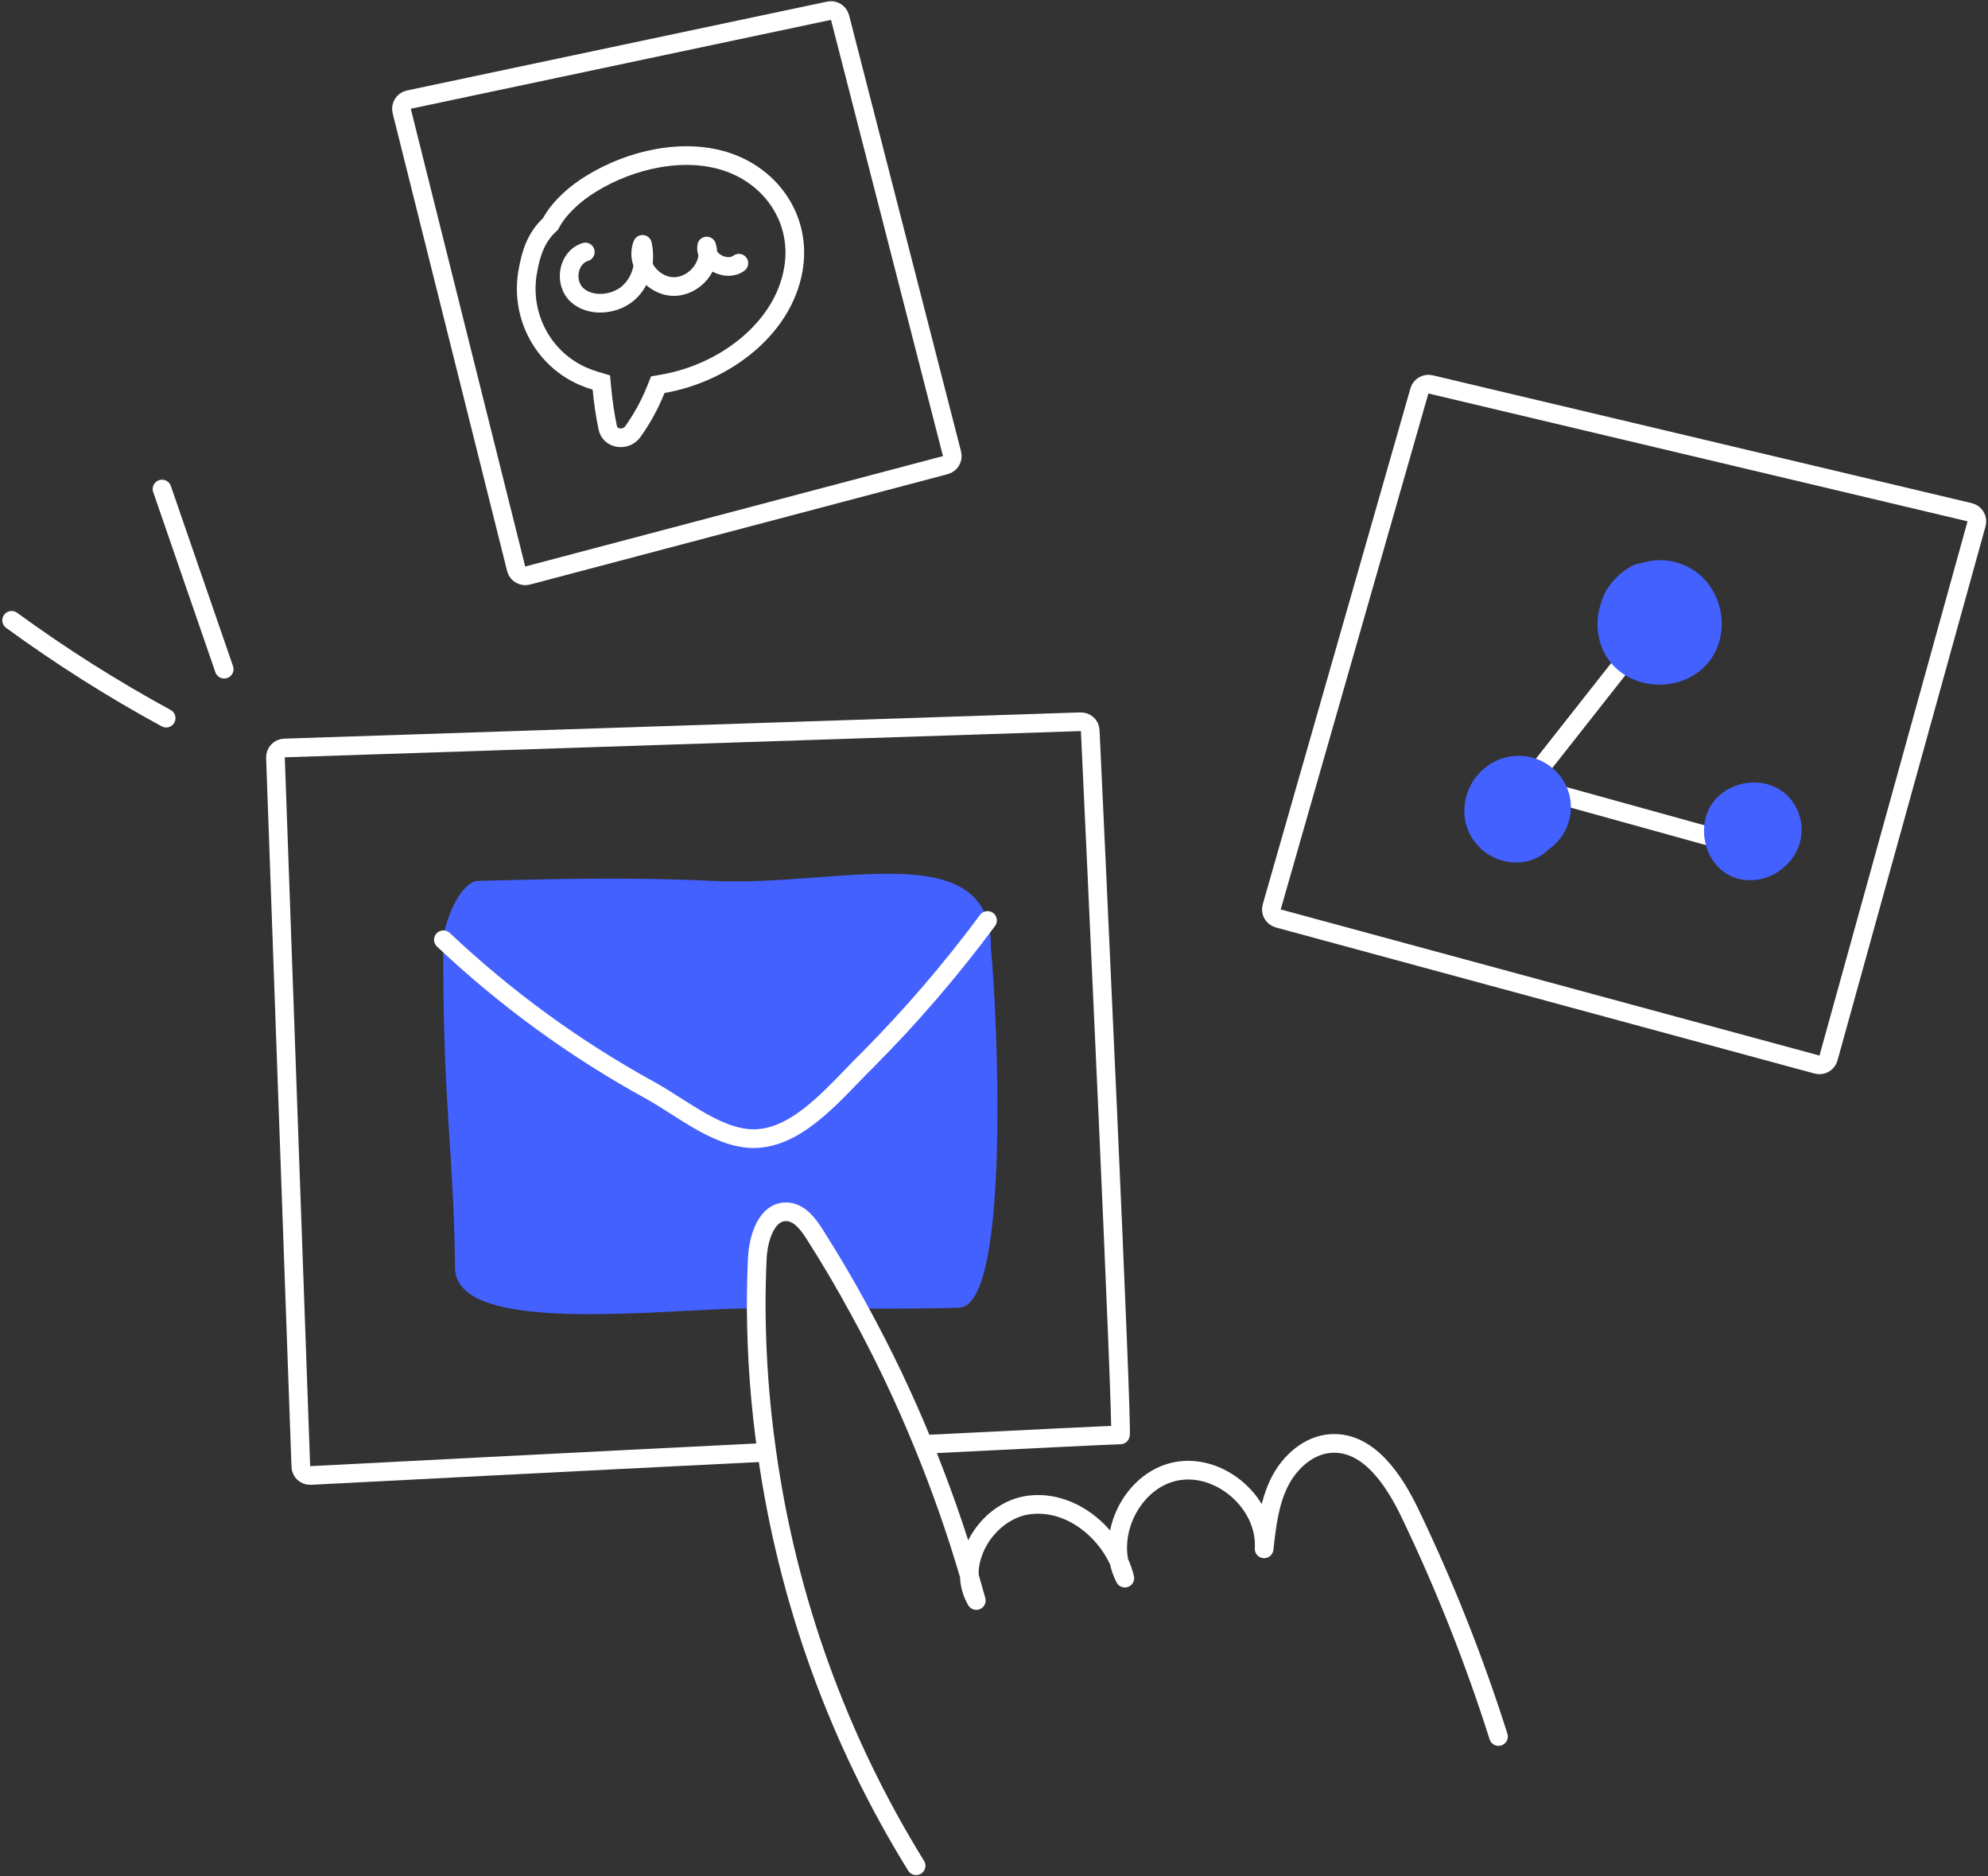 <?xml version="1.0" encoding="UTF-8"?> <svg xmlns="http://www.w3.org/2000/svg" width="213" height="201" viewBox="0 0 213 201" fill="none"><rect x="0" y="0" width="213" height="201" fill="#333333" stroke="none"/> <g clip-path="url(#clip0_786_656)"> <path d="M43.805 10.673C43.251 10.79 42.904 11.344 43.042 11.894L55.302 60.936C55.438 61.477 55.989 61.803 56.528 61.66L101.288 49.831C101.819 49.691 102.138 49.148 102.001 48.616L90.004 1.88C89.87 1.361 89.352 1.04 88.828 1.15L43.805 10.673Z" stroke="white" stroke-width="2" stroke-miterlimit="10"></path> <path d="M78.067 17.4L78.069 17.401C82.692 19.03 85.683 23.388 85.082 28.313L85.082 28.314C84.284 34.88 77.897 39.927 71.028 41.117L70.479 41.212L70.271 41.73C69.63 43.327 68.804 44.84 67.81 46.236L67.81 46.236C67.434 46.764 66.812 46.978 66.239 46.881C65.69 46.788 65.229 46.422 65.098 45.756L65.097 45.751C64.823 44.397 64.62 43.028 64.492 41.651L64.429 40.981L63.784 40.787C63.355 40.658 62.934 40.506 62.521 40.332C60.443 39.444 58.718 37.868 57.627 35.856C56.536 33.844 56.145 31.514 56.519 29.245C56.878 27.085 57.456 25.435 58.866 24.103L58.983 23.993L59.059 23.851C59.922 22.251 61.661 20.701 63.322 19.698L63.322 19.698L63.331 19.692C67.603 17.047 73.414 15.753 78.067 17.4Z" stroke="white" stroke-width="2"></path> <path d="M62.712 26.996C60.8 27.604 60.403 30.332 61.85 31.628C63.298 32.925 65.878 32.68 67.338 31.38C68.798 30.08 69.228 28.004 68.837 26.18C68.048 28.18 69.84 30.632 72.123 30.696C74.406 30.76 76.365 28.36 75.719 26.36C75.469 27.932 77.847 29.192 79.165 28.196" stroke="white" stroke-width="2" stroke-linecap="round" stroke-linejoin="round"></path> <path d="M153.272 41.182C152.752 41.059 152.227 41.366 152.08 41.88L136.257 97.159C136.103 97.695 136.418 98.253 136.956 98.399L194.682 114.052C195.213 114.196 195.761 113.884 195.908 113.354L211.772 56.121C211.923 55.575 211.59 55.012 211.039 54.881L153.272 41.182Z" stroke="white" stroke-width="2" stroke-miterlimit="10"></path> <path d="M175.828 68.588L163.554 84.176L186.375 90.498" stroke="white" stroke-width="2" stroke-linecap="round" stroke-linejoin="bevel"></path> <path d="M182.226 61.674C181.37 60.913 180.331 60.389 179.212 60.154C178.092 59.919 176.931 59.98 175.843 60.332C175.489 60.37 175.145 60.475 174.83 60.642C174.167 60.992 173.57 61.456 173.065 62.011C172.454 62.628 171.982 63.369 171.679 64.184C171.614 64.352 171.56 64.526 171.511 64.727C171.197 65.662 171.092 66.654 171.203 67.634C171.313 68.614 171.636 69.558 172.15 70.399C174.316 73.789 179.378 74.316 182.356 71.681C185.334 69.046 185.058 64.265 182.226 61.674Z" fill="#4361FF"></path> <path d="M168.141 85.118C167.746 83.682 166.803 82.461 165.517 81.72C164.231 80.979 162.706 80.779 161.274 81.162C159.808 81.553 158.549 82.498 157.759 83.799C156.969 85.101 156.709 86.659 157.034 88.149C157.388 89.588 158.296 90.827 159.558 91.594C160.819 92.362 162.332 92.595 163.765 92.242C164.589 92.022 165.341 91.587 165.945 90.982C166.863 90.347 167.566 89.445 167.958 88.397C168.351 87.349 168.415 86.204 168.141 85.118V85.118Z" fill="#4361FF"></path> <path d="M191.753 85.496C189.774 83.255 186.183 83.342 184.08 85.346C181.976 87.35 182.149 90.91 184.123 92.92C186.097 94.929 189.374 94.649 191.288 92.774C192.311 91.866 192.934 90.593 193.021 89.231C193.108 87.868 192.652 86.526 191.753 85.496V85.496Z" fill="#4361FF"></path> <path d="M98.93 154.745C110.346 154.175 118.945 153.755 120.039 153.728C120.348 153.728 117.224 87.096 116.809 78.256C116.783 77.71 116.324 77.306 115.778 77.325L30.48 80.135C29.927 80.153 29.494 80.617 29.513 81.17L32.231 157.115C32.251 157.673 32.71 158.107 33.268 158.078C38.267 157.819 61.125 156.637 82.145 155.593" stroke="white" stroke-width="2" stroke-miterlimit="10"></path> <path d="M17.801 76.939C12.058 73.814 6.528 70.313 1.247 66.458" stroke="white" stroke-width="2" stroke-linecap="round" stroke-linejoin="bevel"></path> <path d="M24.021 71.693L17.36 52.392" stroke="white" stroke-width="2" stroke-linecap="round" stroke-linejoin="bevel"></path> <path d="M106.171 101.597C106.327 89.312 89.764 95.037 76.356 94.379C67.98 93.966 59.597 94.149 51.214 94.379C49.343 94.434 47.499 98.816 47.492 100.993C47.432 118.712 48.614 123.053 48.756 135.847C48.823 142.63 67.818 140.595 78.477 140.208C79.213 140.208 80.071 140.168 81.023 140.154C81.023 138.384 81.023 136.606 81.138 134.829C81.24 132.604 82.145 129.674 84.36 129.809C85.677 129.898 86.589 131.119 87.299 132.238C88.951 134.838 90.516 137.493 91.993 140.202C96.201 140.202 100.268 140.202 102.801 140.093C108.333 139.801 106.84 108.292 106.171 101.597Z" fill="#4361FF"></path> <path d="M47.506 100.681C54.166 106.973 61.598 112.387 69.621 116.792C73.154 118.732 77.213 122.273 81.233 121.974C85.833 121.635 89.588 116.873 92.885 113.631C97.549 108.946 101.868 103.927 105.807 98.612" stroke="white" stroke-width="2" stroke-linecap="round" stroke-linejoin="bevel"></path> <path d="M160.554 186.044C157.956 177.852 154.785 169.855 151.064 162.112C149.328 158.49 146.586 154.393 142.593 154.65C140.175 154.806 138.129 156.685 137.061 158.856C135.994 161.027 135.71 163.516 135.44 165.938C135.758 161.067 130.678 156.651 125.929 157.649C121.789 158.517 119.066 163.252 119.904 167.322C120.162 167.885 120.368 168.471 120.519 169.072C120.232 168.521 120.025 167.931 119.904 167.322C118.229 163.604 114.412 160.783 110.4 161.217C106.732 161.603 103.747 165.287 103.855 168.814C104.111 169.703 104.361 170.585 104.604 171.473C104.132 170.666 103.874 169.75 103.855 168.814C102.456 164.039 100.807 159.34 98.917 154.739C96.89 149.769 94.579 144.922 91.993 140.222C90.521 137.509 88.956 134.854 87.299 132.258C86.589 131.139 85.677 129.918 84.36 129.83C82.145 129.694 81.24 132.625 81.138 134.849C81.057 136.627 81.023 138.404 81.023 140.174C81.052 145.334 81.433 150.486 82.165 155.593C84.364 171.316 89.81 186.403 98.154 199.889" stroke="white" stroke-width="2" stroke-linecap="round" stroke-linejoin="round"></path> </g> <defs> <clipPath id="clip0_786_656"> <rect width="213" height="201" fill="white"></rect> </clipPath> </defs> </svg> 